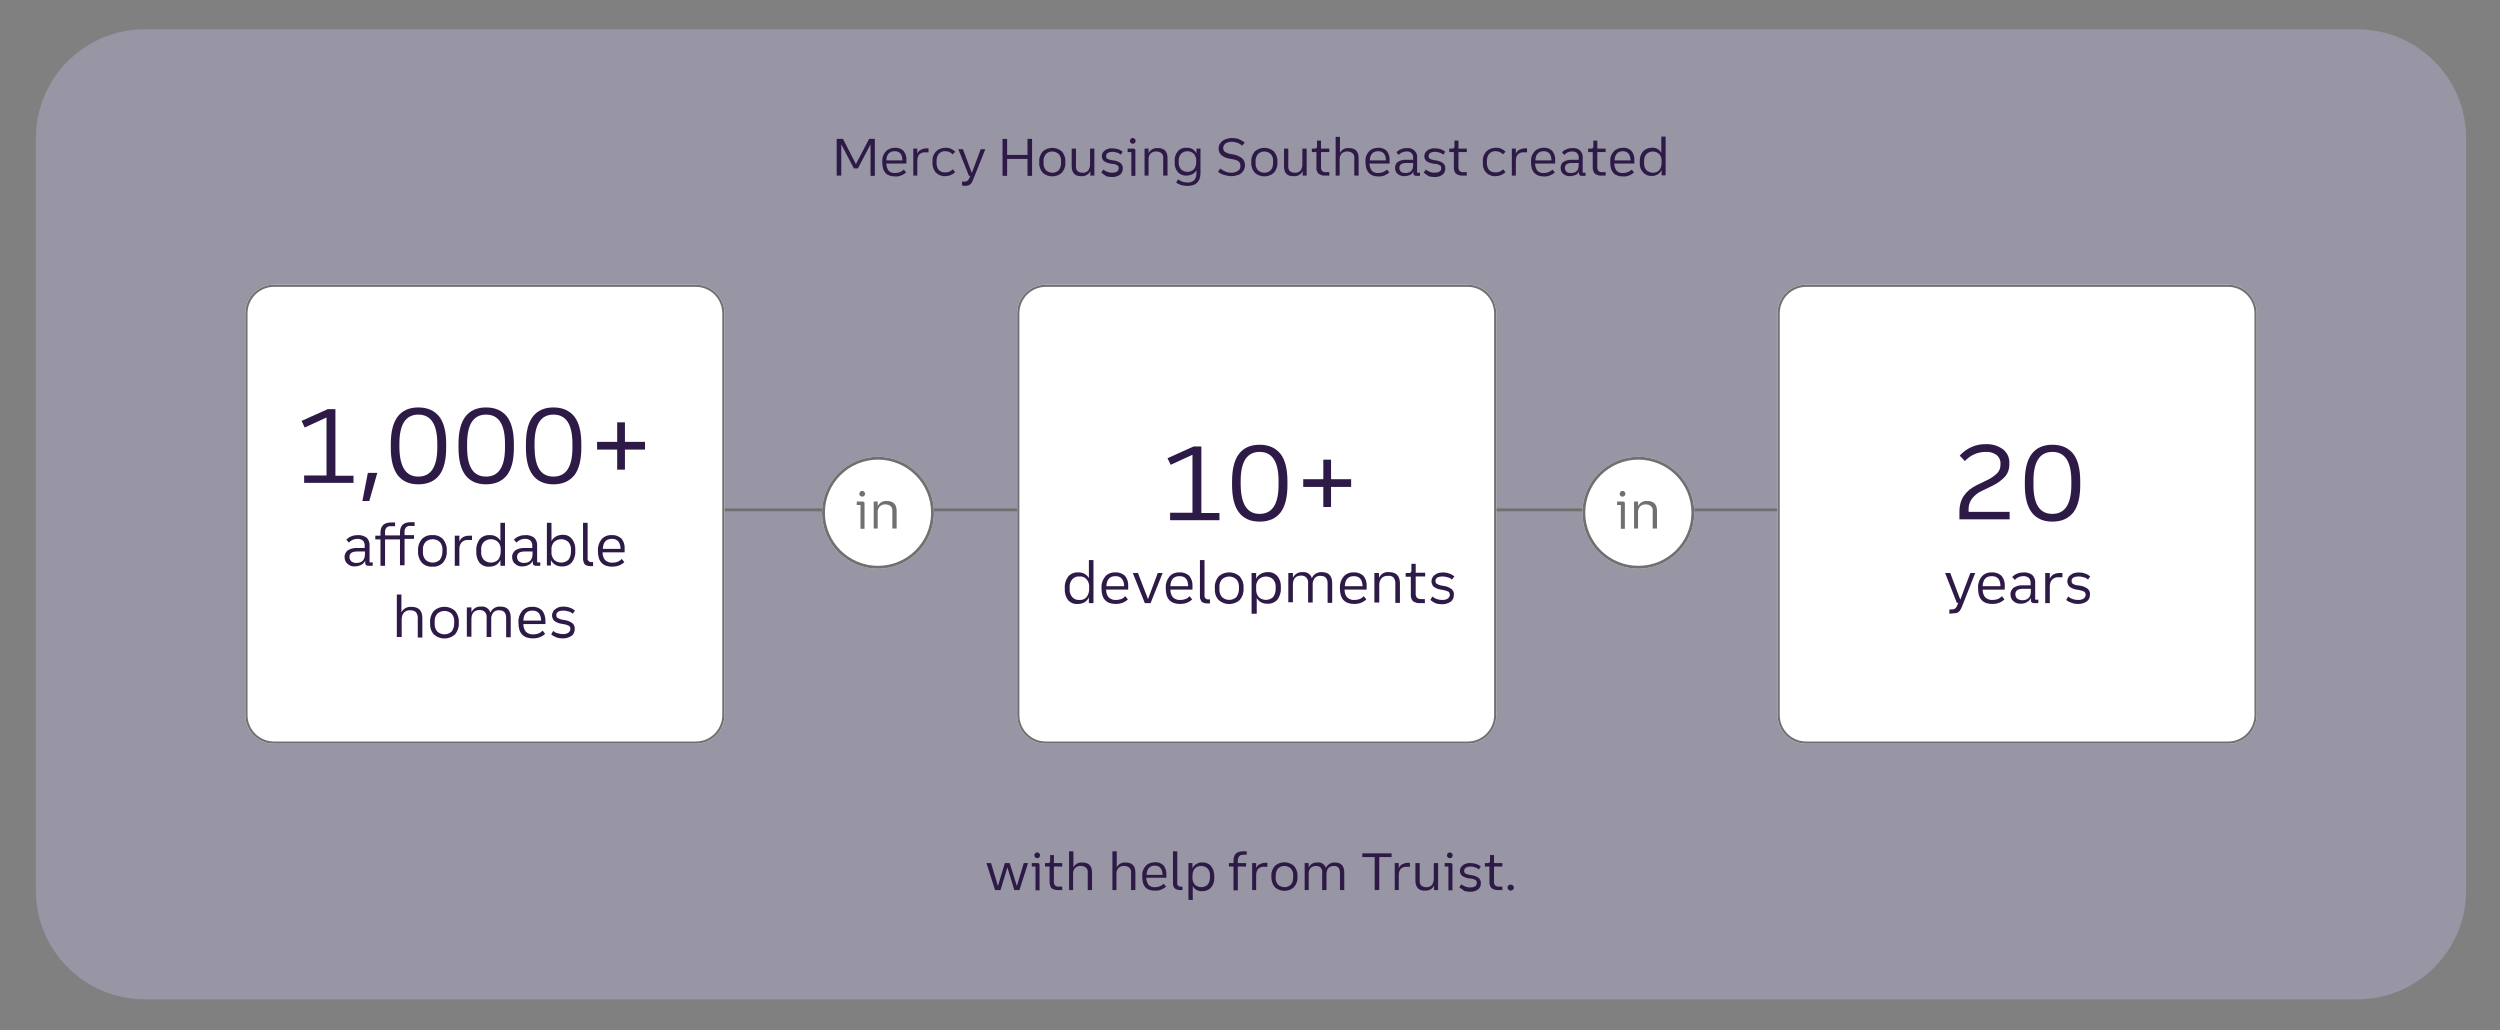 <?xml version="1.0" encoding="utf-8"?>
<!-- Generator: Adobe Illustrator 27.2.0, SVG Export Plug-In . SVG Version: 6.00 Build 0)  -->
<svg version="1.1" id="Layer_1" xmlns="http://www.w3.org/2000/svg" xmlns:xlink="http://www.w3.org/1999/xlink" x="0px" y="0px"
	 viewBox="0 0 871.3 359" style="enable-background:new 0 0 871.3 359;" xml:space="preserve">
<rect x="0" y="0" width="871.3" height="359" fill="#808080" stroke="none"/>
<style type="text/css">
	.st0{opacity:0.5;fill:#B0ACC9;enable-background:new    ;}
	.st1{fill:#2E1A47;}
	.st2{fill:none;stroke:#707070;}
	.st3{fill:#FFFFFF;}
	.st4{fill:#707070;}
	.st5{fill:none;stroke:#707070;stroke-width:0.75;}
</style>
<path id="Rectangle_62" class="st0" d="M50.5,10.2h771c21,0,38,17,38,38v262.1c0,21-17,38-38,38h-771c-21,0-38-17-38-38V48.2
	C12.5,27.2,29.5,10.2,50.5,10.2z"/>
<path id="Path_231" class="st1" d="M291.6,61.2V48.4h2.2l4.5,8.8l4.6-8.8h2v12.9h-1.5V50.3l-4.4,8.4h-1.4l-4.4-8.4v10.9H291.6z
	 M307.5,56.7v-0.4c-0.1-1.3,0.3-2.5,1.2-3.5c0.8-0.9,2-1.3,3.2-1.3c1.1-0.1,2.2,0.3,3,1.1c0.7,0.9,1.1,2,1,3.2V57h-7
	c0,0.9,0.3,1.8,0.8,2.5c0.6,0.6,1.5,0.9,2.3,0.8c0.5,0,1.1-0.1,1.6-0.3c0.5-0.2,1-0.5,1.4-0.9l0.8,1c-1,0.9-2.4,1.5-3.8,1.4
	C309,61.5,307.5,59.9,307.5,56.7z M311.8,52.7c-1.8,0-2.8,1.1-2.9,3.2h5.6C314.5,53.8,313.6,52.7,311.8,52.7z M318.3,61.2v-9.4h1.4
	v1.8c0.2-0.6,0.6-1.1,1.2-1.4c0.6-0.3,1.3-0.5,1.9-0.5h0.8v1.4h-1.1c-0.8-0.1-1.5,0.2-2.1,0.7c-0.5,0.6-0.7,1.4-0.7,2.2v5.2H318.3z
	 M325,56.7v-0.4c-0.1-1.3,0.3-2.5,1.2-3.5c0.9-0.9,2.1-1.3,3.3-1.3c1.3-0.1,2.6,0.5,3.4,1.4l-0.9,0.9c-0.6-0.7-1.5-1.1-2.5-1.1
	c-0.9-0.1-1.7,0.3-2.3,0.9c-0.6,0.7-0.8,1.7-0.8,2.6v0.4c0,2.3,1,3.5,3.1,3.5c1,0,1.9-0.4,2.6-1.1l0.8,1c-0.9,0.9-2.2,1.4-3.5,1.4
	c-1.2,0.1-2.4-0.4-3.3-1.3C325.4,59.2,324.9,58,325,56.7z M335.3,64.6v-1.3h0.6c0.3,0,0.6,0,0.9-0.1c0.2-0.1,0.4-0.2,0.6-0.4
	c0.2-0.3,0.4-0.6,0.5-0.9l0.3-0.6h-0.5l-3.7-9.3h1.6l3.1,8.3l3.1-8.3h1.6l-4.2,10.5c-0.2,0.5-0.4,1-0.7,1.4
	c-0.2,0.3-0.6,0.5-0.9,0.7c-0.5,0.1-1,0.2-1.5,0.2L335.3,64.6z M349.4,61.2V48.4h1.6V54h7.1v-5.6h1.6v12.9h-1.6v-5.9h-7.1v5.9H349.4
	z M362.2,56.7v-0.4c-0.1-1.3,0.4-2.5,1.2-3.5c1.9-1.7,4.8-1.7,6.7,0c0.8,1,1.3,2.2,1.2,3.5v0.4c0.1,1.3-0.4,2.5-1.2,3.5
	c-1.9,1.7-4.8,1.7-6.7,0C362.6,59.2,362.1,58,362.2,56.7z M363.7,56.3v0.4c-0.1,0.9,0.2,1.9,0.8,2.6c1.3,1.2,3.3,1.2,4.5,0
	c0.6-0.7,0.8-1.7,0.8-2.6v-0.4c0.1-0.9-0.2-1.9-0.8-2.6c-1.3-1.2-3.3-1.2-4.5,0C363.9,54.5,363.6,55.4,363.7,56.3L363.7,56.3z
	 M373.5,57.9v-6.1h1.5v6c-0.1,0.7,0.1,1.3,0.5,1.8c0.5,0.4,1.1,0.6,1.7,0.6c0.7,0.1,1.5-0.2,2-0.7c0.5-0.6,0.7-1.4,0.7-2.2v-5.5h1.5
	v9.4H380v-1.6c-0.5,1.2-1.8,1.9-3.1,1.8C374.7,61.5,373.5,60.3,373.5,57.9L373.5,57.9z M383.8,60.2l0.7-1.1c0.4,0.3,0.9,0.6,1.4,0.8
	c0.5,0.2,1.1,0.3,1.7,0.3c0.6,0,1.2-0.1,1.7-0.4c0.4-0.3,0.6-0.7,0.6-1.2c0-0.4-0.1-0.8-0.5-1c-0.5-0.3-1.1-0.5-1.8-0.5l-0.6-0.1
	c-0.8-0.1-1.6-0.4-2.3-0.9c-0.5-0.5-0.7-1.1-0.7-1.7c0-0.5,0.2-1,0.5-1.4c0.3-0.4,0.8-0.8,1.3-1c0.6-0.2,1.2-0.4,1.9-0.3
	c0.7,0,1.3,0.1,2,0.3c0.6,0.2,1.1,0.5,1.6,0.9l-0.7,1c-0.4-0.3-0.8-0.6-1.3-0.7c-0.5-0.2-1-0.3-1.6-0.3c-0.6,0-1.1,0.1-1.6,0.4
	c-0.4,0.2-0.6,0.6-0.6,1.1c0,0.4,0.1,0.7,0.4,0.9c0.5,0.3,1,0.4,1.5,0.5l0.6,0.1c0.9,0.1,1.8,0.4,2.6,1c0.5,0.5,0.8,1.2,0.7,1.9
	c0,0.8-0.3,1.6-1,2.1c-0.8,0.6-1.7,0.8-2.7,0.8c-0.7,0-1.4-0.1-2.1-0.3C384.9,60.9,384.4,60.6,383.8,60.2L383.8,60.2z M394.8,50.1
	c-0.5,0-1-0.4-1-0.9c0,0,0-0.1,0-0.1c0-0.5,0.4-1,0.9-1c0,0,0.1,0,0.1,0c0.3,0,0.5,0.1,0.7,0.3c0.2,0.2,0.3,0.5,0.3,0.7
	c0,0.3-0.1,0.5-0.3,0.7C395.4,50,395.1,50.1,394.8,50.1L394.8,50.1z M394.3,61.2V53H393v-1.2h2.1c0.3,0,0.6,0.2,0.6,0.5
	c0,0.1,0,0.1,0,0.2v8.8H394.3z M398.9,61.2v-9.4h1.4v1.6c0.6-1.2,1.8-1.9,3.2-1.8c2.3,0,3.4,1.2,3.4,3.5v6.1h-1.5v-6
	c0.1-0.7-0.1-1.3-0.6-1.8c-0.5-0.4-1.1-0.6-1.7-0.6c-0.8-0.1-1.5,0.2-2.1,0.7c-0.5,0.6-0.8,1.4-0.7,2.2v5.5H398.9z M409.9,63.6
	l0.7-1.1c0.9,0.7,2,1.1,3.2,1.1c0.9,0.1,1.7-0.2,2.4-0.8c0.6-0.7,0.8-1.6,0.8-2.5v-1c-0.3,0.6-0.8,1.1-1.4,1.4
	c-0.6,0.3-1.4,0.5-2.1,0.5c-1.1,0.1-2.2-0.4-3-1.2c-0.8-1-1.2-2.2-1.1-3.5v-0.3c-0.1-1.3,0.3-2.5,1.1-3.5c0.8-0.9,1.9-1.3,3.1-1.2
	c1.4-0.1,2.8,0.7,3.4,2v-1.7h1.4v8.4c0,3.1-1.5,4.6-4.6,4.6c-0.7,0-1.4-0.1-2.1-0.3C411,64.3,410.4,64,409.9,63.6z M410.8,56.3v0.2
	c-0.1,0.9,0.2,1.8,0.8,2.5c1.3,1.2,3.2,1.2,4.5,0c0.6-0.7,0.8-1.6,0.8-2.5v-0.3c0.1-0.9-0.2-1.8-0.8-2.6c-1.3-1.2-3.2-1.2-4.5,0
	C411,54.4,410.7,55.4,410.8,56.3z M424.5,59.9l0.8-1.2c0.5,0.5,1.1,0.8,1.8,1.1c0.7,0.3,1.4,0.4,2.1,0.4c0.8,0,1.6-0.2,2.3-0.7
	c0.6-0.4,0.9-1.1,0.8-1.8c0-0.4-0.1-0.8-0.3-1.1c-0.2-0.3-0.6-0.6-0.9-0.7c-0.6-0.2-1.2-0.4-1.9-0.5l-0.7-0.1
	c-1.1-0.2-2.1-0.6-2.9-1.3c-0.6-0.6-0.9-1.4-0.9-2.2c0-0.7,0.2-1.3,0.6-1.9c0.4-0.6,1-1,1.6-1.3c0.8-0.3,1.6-0.5,2.4-0.5
	c0.8,0,1.7,0.1,2.5,0.4c0.7,0.3,1.4,0.7,2,1.2l-0.9,1.1c-0.5-0.5-1-0.8-1.6-1c-0.6-0.2-1.3-0.4-2-0.4c-0.8,0-1.5,0.2-2.2,0.6
	c-0.5,0.4-0.8,1-0.8,1.6c0,0.5,0.2,1,0.6,1.3c0.6,0.4,1.4,0.7,2.1,0.8l0.7,0.1c1.2,0.2,2.3,0.6,3.2,1.4c0.7,0.6,1,1.5,1,2.4
	c0,0.7-0.2,1.4-0.6,2c-0.4,0.6-1,1.1-1.6,1.3c-0.8,0.3-1.7,0.5-2.5,0.5c-0.9,0-1.7-0.2-2.5-0.4C425.9,60.8,425.2,60.4,424.5,59.9z
	 M436.1,56.7v-0.4c-0.1-1.3,0.4-2.5,1.2-3.5c1.9-1.7,4.8-1.7,6.7,0c0.8,1,1.3,2.2,1.2,3.5v0.4c0.1,1.3-0.4,2.5-1.2,3.5
	c-1.9,1.7-4.8,1.7-6.7,0C436.5,59.2,436,58,436.1,56.7L436.1,56.7z M437.6,56.3v0.4c-0.1,0.9,0.2,1.9,0.8,2.6c1.3,1.2,3.3,1.2,4.5,0
	c0.6-0.7,0.8-1.7,0.8-2.6v-0.4c0.1-0.9-0.2-1.9-0.8-2.6c-1.3-1.2-3.3-1.2-4.5,0C437.8,54.5,437.5,55.4,437.6,56.3L437.6,56.3z
	 M447.5,57.9v-6.1h1.5v6c-0.1,0.7,0.1,1.3,0.5,1.8c0.5,0.4,1.1,0.6,1.7,0.6c0.7,0.1,1.5-0.2,2-0.7c0.5-0.6,0.7-1.4,0.7-2.2v-5.5h1.5
	v9.4H454v-1.6c-0.5,1.2-1.8,1.9-3.1,1.8C448.6,61.5,447.5,60.3,447.5,57.9L447.5,57.9z M458.8,58.2V53h-1.6v-1.2h1.1
	c0.3,0,0.6-0.2,0.7-0.5c0-0.1,0-0.1,0-0.2V49h1.4v2.8h2.9V53h-2.9v5.1c-0.1,0.5,0.1,1.1,0.4,1.5c0.4,0.3,0.9,0.5,1.4,0.4h1.1v1.2
	h-1.4c-0.8,0.1-1.7-0.2-2.4-0.7C459,59.9,458.7,59.1,458.8,58.2L458.8,58.2z M465.5,61.2V47.7h1.5v5.6c0.6-1.2,1.8-1.8,3.1-1.7
	c2.3,0,3.4,1.2,3.4,3.5v6.1h-1.5v-6c0.1-0.7-0.1-1.3-0.6-1.8c-0.5-0.4-1.1-0.6-1.7-0.6c-0.8-0.1-1.5,0.2-2.1,0.7
	c-0.5,0.6-0.8,1.4-0.7,2.2v5.5L465.5,61.2z M475.9,56.7v-0.4c-0.1-1.3,0.3-2.5,1.2-3.5c0.8-0.9,2-1.3,3.2-1.3c1.1-0.1,2.2,0.3,3,1.1
	c0.7,0.9,1.1,2,1,3.2V57h-7c0,0.9,0.3,1.8,0.8,2.5c0.6,0.6,1.5,0.9,2.3,0.8c0.5,0,1.1-0.1,1.6-0.3c0.5-0.2,1-0.5,1.4-0.9l0.8,1
	c-1,0.9-2.4,1.5-3.8,1.4C477.5,61.5,476,59.9,475.9,56.7L475.9,56.7z M480.3,52.7c-1.8,0-2.8,1.1-2.9,3.2h5.6
	C483,53.8,482.1,52.7,480.3,52.7z M489.5,61.4c-0.9,0-1.7-0.2-2.4-0.8c-0.6-0.5-0.9-1.3-0.9-2.1c0-0.8,0.3-1.6,1-2.1
	c0.9-0.5,1.9-0.8,2.9-0.7h2.4V55c0.1-0.6-0.2-1.2-0.6-1.7c-0.5-0.4-1.2-0.6-1.8-0.5c-1,0-2,0.4-2.6,1.2l-0.8-0.9
	c0.4-0.5,1-0.9,1.6-1.1c0.6-0.3,1.3-0.4,2-0.4c1-0.1,2,0.2,2.7,0.9c0.7,0.7,1,1.6,0.9,2.5v5.2h1v1.1h-1.2c-0.7,0-1.1-0.3-1.1-0.9
	v-0.7c-0.2,0.6-0.6,1-1.2,1.3C490.8,61.2,490.2,61.4,489.5,61.4L489.5,61.4z M489.8,60.3c1.8,0,2.7-0.9,2.7-2.8v-0.7h-2.3
	c-1.7,0-2.5,0.6-2.5,1.7c0,0.5,0.2,1,0.6,1.4C488.7,60.2,489.3,60.3,489.8,60.3L489.8,60.3z M496.2,60.2l0.7-1.1
	c0.4,0.3,0.9,0.6,1.4,0.8c0.5,0.2,1.1,0.3,1.7,0.3c0.6,0,1.2-0.1,1.7-0.4c0.4-0.3,0.6-0.7,0.6-1.2c0-0.4-0.1-0.8-0.5-1
	c-0.5-0.3-1.1-0.5-1.8-0.5l-0.6-0.1c-0.8-0.1-1.6-0.4-2.3-0.9c-0.5-0.5-0.7-1.1-0.7-1.7c0-0.5,0.2-1,0.5-1.4c0.3-0.4,0.8-0.8,1.3-1
	c0.6-0.2,1.2-0.4,1.9-0.3c0.7,0,1.3,0.1,2,0.3c0.6,0.2,1.1,0.5,1.6,0.9l-0.7,1c-0.4-0.3-0.8-0.6-1.3-0.7c-0.5-0.2-1-0.3-1.6-0.3
	c-0.6,0-1.1,0.1-1.6,0.4c-0.4,0.2-0.6,0.6-0.6,1.1c0,0.4,0.1,0.7,0.4,0.9c0.5,0.3,1,0.4,1.5,0.5l0.6,0.1c0.9,0.1,1.8,0.4,2.6,1
	c0.5,0.5,0.8,1.2,0.7,1.9c0,0.8-0.3,1.6-1,2.1c-0.8,0.6-1.7,0.8-2.7,0.8c-0.7,0-1.4-0.1-2.1-0.3C497.3,60.9,496.7,60.6,496.2,60.2
	L496.2,60.2z M506.7,58.2V53h-1.6v-1.2h1.1c0.3,0,0.6-0.2,0.7-0.5c0-0.1,0-0.1,0-0.2V49h1.4v2.8h2.9V53h-2.9v5.1
	c-0.1,0.5,0.1,1.1,0.4,1.5c0.4,0.3,0.9,0.5,1.4,0.4h1.1v1.2h-1.4c-0.8,0.1-1.7-0.2-2.4-0.7C506.9,59.9,506.6,59.1,506.7,58.2
	L506.7,58.2z M516.8,56.7v-0.4c-0.1-1.3,0.3-2.5,1.2-3.5c0.9-0.9,2.1-1.3,3.3-1.3c1.3-0.1,2.6,0.5,3.4,1.4l-0.9,0.9
	c-0.6-0.7-1.5-1.1-2.5-1.1c-0.9-0.1-1.7,0.3-2.3,0.9c-0.6,0.7-0.8,1.7-0.8,2.6v0.4c0,2.3,1,3.5,3.1,3.5c1,0,1.9-0.4,2.6-1.1l0.8,1
	c-0.9,0.9-2.2,1.4-3.5,1.4c-1.2,0.1-2.4-0.4-3.3-1.3C517.1,59.2,516.7,58,516.8,56.7L516.8,56.7z M526.9,61.2v-9.4h1.4v1.8
	c0.2-0.6,0.7-1.1,1.2-1.4c0.6-0.3,1.3-0.5,1.9-0.5h0.8v1.4h-1.1c-0.8-0.1-1.5,0.2-2.1,0.7c-0.5,0.6-0.7,1.4-0.7,2.2v5.2H526.9z
	 M533.6,56.7v-0.4c-0.1-1.3,0.3-2.5,1.2-3.5c0.8-0.9,2-1.3,3.2-1.3c1.1-0.1,2.2,0.3,3,1.1c0.7,0.9,1.1,2,1,3.2V57h-7
	c0,0.9,0.3,1.8,0.8,2.5c0.6,0.6,1.5,0.9,2.3,0.8c0.5,0,1.1-0.1,1.6-0.3c0.5-0.2,1-0.5,1.4-0.9l0.8,1c-1,0.9-2.4,1.5-3.8,1.4
	C535.2,61.5,533.6,59.9,533.6,56.7z M538,52.7c-1.8,0-2.8,1.1-2.9,3.2h5.6C540.7,53.8,539.8,52.7,538,52.7z M547.2,61.4
	c-0.9,0-1.7-0.2-2.4-0.8c-0.6-0.5-0.9-1.3-0.9-2.1c0-0.8,0.3-1.6,1-2.1c0.9-0.5,1.9-0.8,2.9-0.7h2.4V55c0.1-0.6-0.2-1.2-0.6-1.7
	c-0.5-0.4-1.2-0.6-1.8-0.5c-1,0-2,0.4-2.6,1.2l-0.8-0.9c0.4-0.5,1-0.9,1.6-1.1c0.6-0.3,1.3-0.4,2-0.4c1-0.1,2,0.2,2.7,0.9
	c0.7,0.7,1,1.6,0.9,2.5v5.2h1v1.1h-1.2c-0.7,0-1.1-0.3-1.1-0.9v-0.7c-0.2,0.6-0.6,1-1.2,1.3C548.5,61.2,547.8,61.4,547.2,61.4
	L547.2,61.4z M547.5,60.3c1.8,0,2.7-0.9,2.7-2.8v-0.7h-2.3c-1.7,0-2.5,0.6-2.5,1.7c0,0.5,0.2,1,0.6,1.4
	C546.4,60.2,546.9,60.3,547.5,60.3L547.5,60.3z M555.1,58.3V53h-1.6v-1.2h1.1c0.3,0,0.6-0.2,0.7-0.5c0-0.1,0-0.1,0-0.2V49h1.4v2.8
	h2.9V53h-2.9v5.1c-0.1,0.5,0.1,1.1,0.4,1.5c0.4,0.3,0.9,0.5,1.4,0.4h1.1v1.2h-1.4c-0.8,0.1-1.7-0.2-2.4-0.7
	C555.3,59.9,555.1,59.1,555.1,58.3L555.1,58.3z M561.2,56.7v-0.4c-0.1-1.3,0.3-2.5,1.2-3.5c0.8-0.9,2-1.3,3.2-1.3
	c1.1-0.1,2.2,0.3,3,1.1c0.7,0.9,1.1,2,1,3.2V57h-7c0,0.9,0.3,1.8,0.8,2.5c0.6,0.6,1.5,0.9,2.3,0.8c0.5,0,1.1-0.1,1.6-0.3
	c0.5-0.2,1-0.5,1.4-0.9l0.8,1c-1,0.9-2.4,1.5-3.8,1.4C562.7,61.5,561.2,59.9,561.2,56.7L561.2,56.7z M565.6,52.7
	c-1.8,0-2.8,1.1-2.9,3.2h5.6C568.2,53.8,567.3,52.7,565.6,52.7z M571.5,56.7v-0.4c-0.1-1.3,0.3-2.5,1.1-3.5c0.8-0.9,1.9-1.3,3.1-1.3
	c1.4-0.1,2.7,0.6,3.3,1.8v-5.7h1.5v13.5h-1.4v-1.8c-0.3,0.6-0.8,1.2-1.4,1.5c-0.7,0.4-1.4,0.6-2.1,0.5c-1.1,0.1-2.3-0.4-3-1.3
	C571.8,59.2,571.4,58,571.5,56.7L571.5,56.7z M573,56.3v0.4c-0.1,0.9,0.2,1.9,0.8,2.6c1.3,1.2,3.3,1.2,4.5,0
	c0.6-0.7,0.8-1.7,0.8-2.6v-0.4c0.1-0.9-0.2-1.9-0.8-2.6c-1.3-1.2-3.2-1.2-4.5,0C573.2,54.4,572.9,55.4,573,56.3L573,56.3z"/>
<path id="Path_230" class="st1" d="M346.8,310.2l-3-9.4h1.6l2.4,8l2.4-8h1.7l2.5,8l2.4-8h1.5l-3,9.4h-1.8l-2.4-7.9l-2.4,7.9H346.8z
	 M361.5,299.1c-0.5,0-1-0.4-1-0.9c0,0,0-0.1,0-0.1c0-0.5,0.4-1,0.9-1c0,0,0.1,0,0.1,0c0.3,0,0.5,0.1,0.7,0.3
	c0.2,0.2,0.3,0.5,0.3,0.7c0,0.3-0.1,0.5-0.3,0.7C362,299,361.8,299.1,361.5,299.1z M360.9,310.2V302h-1.3v-1.2h2.1
	c0.3,0,0.6,0.2,0.6,0.5c0,0.1,0,0.1,0,0.2v8.8H360.9z M365.8,307.3V302h-1.6v-1.2h1.1c0.3,0,0.6-0.2,0.7-0.5c0-0.1,0-0.1,0-0.2V298
	h1.3v2.8h2.9v1.2h-2.9v5.1c-0.1,0.5,0.1,1.1,0.4,1.5c0.4,0.3,0.9,0.5,1.4,0.4h1.1v1.2h-1.4c-0.8,0.1-1.7-0.2-2.4-0.7
	C366,308.9,365.8,308.1,365.8,307.3L365.8,307.3z M372.6,310.2v-13.5h1.5v5.6c0.6-1.2,1.8-1.8,3.1-1.7c2.3,0,3.4,1.2,3.4,3.5v6.1
	h-1.5v-6c0.1-0.7-0.1-1.3-0.6-1.8c-0.5-0.4-1.1-0.6-1.7-0.6c-0.8-0.1-1.5,0.2-2.1,0.7c-0.5,0.6-0.8,1.4-0.7,2.2v5.5H372.6z
	 M387.7,310.2v-13.5h1.5v5.6c0.6-1.2,1.8-1.8,3.1-1.7c2.3,0,3.4,1.2,3.4,3.5v6.1h-1.5v-6c0.1-0.7-0.1-1.3-0.6-1.8
	c-0.5-0.4-1.1-0.6-1.7-0.6c-0.8-0.1-1.5,0.2-2.1,0.7c-0.5,0.6-0.8,1.4-0.7,2.2v5.5H387.7z M398.1,305.7v-0.4
	c-0.1-1.3,0.3-2.5,1.2-3.5c0.8-0.9,2-1.3,3.2-1.3c1.1-0.1,2.2,0.3,3,1.1c0.7,0.9,1.1,2.1,1,3.2v1.1h-7c0,0.9,0.3,1.8,0.8,2.5
	c0.6,0.6,1.5,0.9,2.3,0.8c0.5,0,1.1-0.1,1.6-0.3c0.5-0.2,1-0.5,1.4-0.9l0.8,1c-1,0.9-2.4,1.5-3.8,1.4
	C399.6,310.5,398.1,308.9,398.1,305.7L398.1,305.7z M402.5,301.7c-1.8,0-2.8,1.1-2.9,3.2h5.6C405.1,302.8,404.2,301.7,402.5,301.7z
	 M408.8,307.9v-11.2h1.5v11.1c-0.1,0.6,0.3,1.1,0.9,1.2c0.1,0,0.2,0,0.3,0h0.6v1.2h-0.9c-0.6,0-1.3-0.2-1.8-0.6
	C409,309.2,408.8,308.6,408.8,307.9L408.8,307.9z M414.2,313.6v-12.8h1.4v1.8c0.3-0.6,0.8-1.2,1.4-1.5c0.7-0.4,1.4-0.6,2.1-0.5
	c1.1-0.1,2.3,0.4,3,1.3c0.8,1,1.1,2.2,1.1,3.5v0.4c0.1,1.3-0.3,2.5-1.1,3.5c-0.8,0.9-1.9,1.3-3.1,1.3c-1.4,0.1-2.7-0.6-3.3-1.8v4.9
	L414.2,313.6z M415.6,305.3v0.4c-0.1,0.9,0.2,1.9,0.8,2.6c1.3,1.2,3.3,1.2,4.5,0c0.6-0.7,0.8-1.7,0.8-2.6v-0.4
	c0.1-0.9-0.2-1.9-0.8-2.6c-1.3-1.2-3.3-1.2-4.5,0C415.8,303.5,415.6,304.4,415.6,305.3L415.6,305.3z M429.9,310.2V302h-1.6v-1.2h1.6
	v-0.9c0-2.1,1.1-3.2,3.3-3.2h1.3v1.2h-1.2c-0.5,0-1,0.1-1.4,0.5c-0.3,0.4-0.5,1-0.5,1.5v0.9h2.9v1.2h-2.9v8.3H429.9z M436.4,310.2
	v-9.4h1.4v1.8c0.2-0.6,0.6-1.1,1.2-1.4c0.6-0.3,1.3-0.5,1.9-0.5h0.8v1.4h-1.1c-0.8-0.1-1.5,0.2-2.1,0.7c-0.5,0.6-0.7,1.4-0.7,2.2
	v5.2H436.4z M443.1,305.7v-0.4c-0.1-1.3,0.4-2.5,1.2-3.5c1.9-1.7,4.8-1.7,6.7,0c0.8,1,1.3,2.2,1.2,3.5v0.4c0.1,1.3-0.4,2.5-1.2,3.5
	c-1.9,1.7-4.8,1.7-6.7,0C443.5,308.2,443.1,307,443.1,305.7L443.1,305.7z M444.6,305.3v0.4c-0.1,0.9,0.2,1.9,0.8,2.6
	c1.3,1.2,3.3,1.2,4.5,0c0.6-0.7,0.8-1.7,0.8-2.6v-0.4c0.1-0.9-0.2-1.9-0.8-2.6c-1.3-1.2-3.3-1.2-4.5,0
	C444.8,303.5,444.6,304.4,444.6,305.3L444.6,305.3z M454.7,310.2v-9.4h1.4v1.6c0.5-1.2,1.7-1.9,3-1.8c1.3-0.2,2.6,0.6,3,1.9
	c0.5-1.2,1.8-2,3.2-1.9c2.1,0,3.2,1.2,3.2,3.5v6.1h-1.5v-6c0-1.6-0.7-2.4-2.1-2.4c-0.7,0-1.4,0.2-1.9,0.7c-0.5,0.6-0.7,1.4-0.7,2.2
	v5.5h-1.5v-6c0.1-0.7-0.1-1.3-0.5-1.8c-0.4-0.4-1-0.6-1.6-0.6c-1.7,0-2.6,1-2.6,2.9v5.5H454.7z M479.1,310.2v-11.5h-4.3v-1.3H485
	v1.3h-4.3v11.5H479.1z M486.1,310.2v-9.4h1.4v1.8c0.2-0.6,0.7-1.1,1.2-1.4c0.6-0.3,1.3-0.5,1.9-0.5h0.8v1.4h-1.1
	c-0.8-0.1-1.5,0.2-2.1,0.7c-0.5,0.6-0.7,1.4-0.7,2.2v5.2H486.1z M493.3,306.9v-6.1h1.5v6c-0.1,0.7,0.1,1.3,0.5,1.8
	c0.5,0.4,1.1,0.6,1.7,0.6c0.7,0.1,1.5-0.2,2-0.7c0.5-0.6,0.7-1.4,0.7-2.2v-5.5h1.5v9.4h-1.4v-1.6c-0.5,1.2-1.8,1.9-3.1,1.8
	C494.5,310.5,493.3,309.3,493.3,306.9z M505.3,299.1c-0.5,0-1-0.4-1-0.9c0,0,0-0.1,0-0.1c0-0.5,0.4-1,0.9-1c0,0,0.1,0,0.1,0
	c0.3,0,0.5,0.1,0.7,0.3c0.2,0.2,0.3,0.5,0.3,0.7c0,0.3-0.1,0.5-0.3,0.7C505.9,299,505.6,299.1,505.3,299.1z M504.8,310.2V302h-1.3
	v-1.2h2.1c0.3,0,0.6,0.2,0.6,0.5c0,0.1,0,0.1,0,0.2v8.8H504.8z M508.6,309.3l0.7-1.1c0.4,0.3,0.9,0.6,1.4,0.8
	c0.5,0.2,1.1,0.3,1.7,0.3c0.6,0,1.2-0.1,1.7-0.4c0.4-0.3,0.6-0.7,0.6-1.2c0-0.4-0.1-0.8-0.5-1c-0.5-0.3-1.1-0.5-1.8-0.5l-0.6-0.1
	c-0.8-0.1-1.6-0.4-2.3-0.9c-0.5-0.5-0.7-1.1-0.7-1.7c0-0.5,0.2-1,0.5-1.4c0.3-0.4,0.8-0.8,1.3-1c0.6-0.2,1.2-0.4,1.9-0.3
	c0.7,0,1.3,0.1,2,0.3c0.6,0.2,1.1,0.5,1.6,0.9l-0.7,1c-0.4-0.3-0.8-0.6-1.3-0.7c-0.5-0.2-1-0.3-1.6-0.3c-0.6,0-1.1,0.1-1.6,0.4
	c-0.4,0.2-0.6,0.6-0.6,1.1c0,0.4,0.1,0.7,0.4,0.9c0.5,0.3,1,0.4,1.5,0.5l0.6,0.1c0.9,0.1,1.8,0.4,2.6,1c0.5,0.5,0.8,1.2,0.7,1.9
	c0,0.8-0.3,1.6-1,2.1c-0.8,0.6-1.7,0.8-2.7,0.8c-0.7,0-1.4-0.1-2.1-0.3C509.7,309.9,509.1,309.6,508.6,309.3L508.6,309.3z
	 M519.1,307.3V302h-1.6v-1.2h1.1c0.3,0,0.6-0.2,0.7-0.5c0-0.1,0-0.1,0-0.2V298h1.4v2.8h2.9v1.2h-2.9v5.1c-0.1,0.5,0.1,1.1,0.4,1.5
	c0.4,0.3,0.9,0.5,1.4,0.4h1.1v1.2h-1.4c-0.8,0.1-1.7-0.2-2.4-0.7C519.3,308.9,519,308.1,519.1,307.3L519.1,307.3z M526.5,310.4
	c-0.6,0-1.1-0.5-1.1-1.1c0-0.3,0.1-0.5,0.3-0.7c0.2-0.2,0.5-0.3,0.8-0.3c0.3,0,0.6,0.1,0.8,0.3c0.4,0.4,0.4,1.1,0,1.5
	C527,310.3,526.7,310.4,526.5,310.4L526.5,310.4z"/>
<line id="Line_41" class="st2" x1="86" y1="177.7" x2="709" y2="177.7"/>
<g id="Ellipse_1" transform="translate(274 149)">
	<circle class="st3" cx="32" cy="29.7" r="19.5"/>
	<circle class="st2" cx="32" cy="29.7" r="19"/>
</g>
<path id="Path_232" class="st4" d="M300.5,173.1c-0.5,0-1-0.4-1-0.9c0,0,0-0.1,0-0.1c0-0.5,0.4-1,0.9-1c0,0,0.1,0,0.1,0
	c0.3,0,0.5,0.1,0.7,0.3c0.2,0.2,0.3,0.5,0.3,0.7c0,0.3-0.1,0.5-0.3,0.7C301,173,300.7,173.1,300.5,173.1z M299.9,184.2V176h-1.3
	v-1.2h2.1c0.3,0,0.6,0.2,0.6,0.5c0,0.1,0,0.1,0,0.2v8.8H299.9z M304.5,184.2v-9.4h1.4v1.6c0.6-1.2,1.8-1.9,3.2-1.8
	c2.3,0,3.4,1.2,3.4,3.5v6.1h-1.5v-6c0.1-0.7-0.1-1.3-0.6-1.8c-0.5-0.4-1.1-0.6-1.7-0.6c-0.8-0.1-1.5,0.2-2.1,0.7
	c-0.5,0.6-0.8,1.4-0.7,2.2v5.5H304.5z"/>
<g id="Ellipse_1-2" transform="translate(539 149)">
	<circle class="st3" cx="32" cy="29.7" r="19.5"/>
	<circle class="st2" cx="32" cy="29.7" r="19"/>
</g>
<path id="Path_233" class="st4" d="M565.5,173.1c-0.5,0-1-0.4-1-0.9c0,0,0-0.1,0-0.1c0-0.5,0.4-1,0.9-1c0,0,0.1,0,0.1,0
	c0.3,0,0.5,0.1,0.7,0.3c0.2,0.2,0.3,0.5,0.3,0.7c0,0.3-0.1,0.5-0.3,0.7C566,173,565.7,173.1,565.5,173.1z M564.9,184.2V176h-1.3
	v-1.2h2.1c0.3,0,0.6,0.2,0.6,0.5c0,0.1,0,0.1,0,0.2v8.8H564.9z M569.5,184.2v-9.4h1.4v1.6c0.6-1.2,1.8-1.9,3.2-1.8
	c2.3,0,3.4,1.2,3.4,3.5v6.1h-1.5v-6c0.1-0.7-0.1-1.3-0.6-1.8c-0.5-0.4-1.1-0.6-1.7-0.6c-0.8-0.1-1.5,0.2-2.1,0.7
	c-0.5,0.6-0.8,1.4-0.7,2.2v5.5H569.5z"/>
<g id="Rectangle_67" transform="translate(73 89)">
	<path class="st3" d="M22.5,10.2h147c5.5,0,10,4.5,10,10v140c0,5.5-4.5,10-10,10h-147c-5.5,0-10-4.5-10-10v-140
		C12.5,14.7,17,10.2,22.5,10.2z"/>
	<path class="st5" d="M22.5,10.6h147c5.3,0,9.6,4.3,9.6,9.6v140c0,5.3-4.3,9.6-9.6,9.6h-147c-5.3,0-9.6-4.3-9.6-9.6v-140
		C12.9,14.9,17.2,10.6,22.5,10.6z"/>
</g>
<g id="Rectangle_68" transform="translate(342 89)">
	<path class="st3" d="M22.5,10.2h147c5.5,0,10,4.5,10,10v140c0,5.5-4.5,10-10,10h-147c-5.5,0-10-4.5-10-10v-140
		C12.5,14.7,17,10.2,22.5,10.2z"/>
	<path class="st5" d="M22.5,10.6h147c5.3,0,9.6,4.3,9.6,9.6v140c0,5.3-4.3,9.6-9.6,9.6h-147c-5.3,0-9.6-4.3-9.6-9.6v-140
		C12.9,14.9,17.2,10.6,22.5,10.6z"/>
</g>
<g id="Rectangle_69" transform="translate(607 89)">
	<path class="st3" d="M22.5,10.2h147c5.5,0,10,4.5,10,10v140c0,5.5-4.5,10-10,10h-147c-5.5,0-10-4.5-10-10v-140
		C12.5,14.7,17,10.2,22.5,10.2z"/>
	<path class="st5" d="M22.5,10.6h147c5.3,0,9.6,4.3,9.6,9.6v140c0,5.3-4.3,9.6-9.6,9.6h-147c-5.3,0-9.6-4.3-9.6-9.6v-140
		C12.9,14.9,17.2,10.6,22.5,10.6z"/>
</g>
<path id="Path_229" class="st1" d="M106,168.2v-2.5h7.8v-20.2l-7.6,3.5l-1.1-2.3l9.1-4.1h2.7v23.2h6.3v2.5H106z M126.3,174.6
	l1.9-9.8h3.3l-2.8,9.8H126.3z M145.8,168.8c-3.2,0-5.6-1.1-7.2-3.2c-1.6-2.1-2.4-5.3-2.4-9.5v-1.4c0-4.2,0.8-7.4,2.4-9.5
	c1.6-2.1,4-3.2,7.2-3.2c3.2,0,5.6,1.1,7.3,3.2c1.6,2.1,2.4,5.3,2.4,9.5v1.4c0,4.2-0.8,7.4-2.4,9.5
	C151.5,167.7,149,168.8,145.8,168.8L145.8,168.8z M145.8,166.1c4.4,0,6.6-3.4,6.6-10.1v-1.4c0-6.7-2.2-10.1-6.6-10.1
	c-4.4,0-6.6,3.4-6.6,10.1v1.4C139.3,162.8,141.5,166.1,145.8,166.1L145.8,166.1z M169.4,168.8c-3.2,0-5.6-1.1-7.2-3.2
	c-1.6-2.1-2.4-5.3-2.4-9.5v-1.4c0-4.2,0.8-7.4,2.4-9.5c1.6-2.1,4-3.2,7.2-3.2c3.2,0,5.6,1.1,7.3,3.2c1.6,2.1,2.4,5.3,2.4,9.5v1.4
	c0,4.2-0.8,7.4-2.4,9.5C175,167.7,172.6,168.8,169.4,168.8L169.4,168.8z M169.4,166.1c4.4,0,6.6-3.4,6.6-10.1v-1.4
	c0-6.7-2.2-10.1-6.6-10.1c-4.4,0-6.6,3.4-6.6,10.1v1.4C162.8,162.8,165,166.1,169.4,166.1L169.4,166.1z M192.9,168.8
	c-3.2,0-5.6-1.1-7.2-3.2c-1.6-2.1-2.4-5.3-2.4-9.5v-1.4c0-4.2,0.8-7.4,2.4-9.5c1.6-2.1,4-3.2,7.2-3.2c3.2,0,5.6,1.1,7.3,3.2
	c1.6,2.1,2.4,5.3,2.4,9.5v1.4c0,4.2-0.8,7.4-2.4,9.5C198.5,167.7,196.1,168.8,192.9,168.8L192.9,168.8z M192.9,166.1
	c4.4,0,6.6-3.4,6.6-10.1v-1.4c0-6.7-2.2-10.1-6.6-10.1s-6.6,3.4-6.6,10.1v1.4C186.4,162.8,188.5,166.1,192.9,166.1L192.9,166.1z
	 M215.1,163.7v-7h-7V154h7v-6.8h2.7v6.8h7v2.7h-7v7H215.1z M123.8,197.4c-1,0.1-1.9-0.2-2.7-0.9c-0.7-0.6-1-1.4-1-2.3
	c-0.1-0.9,0.4-1.8,1.1-2.4c1-0.6,2.1-0.9,3.3-0.8h2.6v-0.7c0.1-0.7-0.2-1.4-0.6-1.9c-0.6-0.4-1.3-0.7-2-0.6c-1.1,0-2.2,0.5-2.9,1.3
	l-0.9-1c0.5-0.5,1.1-1,1.8-1.2c0.7-0.3,1.4-0.4,2.2-0.4c1.1-0.1,2.2,0.3,3.1,0.9c0.7,0.7,1.1,1.8,1,2.8v5.8h1.1v1.2h-1.4
	c-0.8,0-1.2-0.3-1.2-1v-0.8c-0.3,0.6-0.7,1.1-1.3,1.4C125.3,197.2,124.5,197.4,123.8,197.4z M124.2,196.2c2,0,3-1.1,3-3.2v-0.8h-2.6
	c-1.9,0-2.8,0.6-2.8,1.9c0,0.6,0.2,1.1,0.6,1.5C122.9,196,123.5,196.2,124.2,196.2z M132.6,197.2V188h-1.8v-1.3h1.8v-1
	c0-2.4,1.2-3.6,3.7-3.6h1.4v1.3h-1.4c-0.6-0.1-1.2,0.1-1.6,0.5c-0.4,0.5-0.6,1.1-0.5,1.7v1h5.2v-1c0-2.4,1.2-3.6,3.7-3.6h1.4v1.3
	h-1.4c-0.6-0.1-1.2,0.1-1.6,0.5c-0.4,0.5-0.6,1.1-0.5,1.7v1h3.3v1.3h-3.3v9.2h-1.6V188h-5.2v9.2H132.6z M145.7,192.2v-0.4
	c-0.1-1.4,0.4-2.8,1.3-3.9c1-1,2.3-1.5,3.7-1.4c1.4-0.1,2.7,0.4,3.7,1.4c0.9,1.1,1.4,2.5,1.3,3.9v0.4c0.1,1.4-0.4,2.8-1.3,3.9
	c-1,1-2.3,1.5-3.7,1.4c-1.4,0.1-2.7-0.4-3.7-1.4C146.1,195,145.6,193.6,145.7,192.2z M147.4,191.8v0.4c-0.1,1,0.2,2.1,0.9,2.9
	c1.4,1.3,3.6,1.3,5,0c0.6-0.8,0.9-1.8,0.9-2.9v-0.4c0.1-1-0.2-2.1-0.9-2.9c-1.4-1.3-3.6-1.3-5,0
	C147.6,189.7,147.3,190.7,147.4,191.8z M158.5,197.2v-10.5h1.6v2c0.3-0.6,0.7-1.2,1.3-1.5c0.7-0.4,1.4-0.5,2.2-0.5h0.9v1.5h-1.3
	c-0.8-0.1-1.7,0.2-2.3,0.8c-0.6,0.7-0.8,1.5-0.8,2.4v5.8H158.5z M166,192.2v-0.4c-0.1-1.4,0.4-2.8,1.2-3.9c0.9-1,2.2-1.5,3.5-1.4
	c1.5-0.1,3,0.7,3.7,2v-6.3h1.6v15h-1.6v-2c-0.3,0.7-0.9,1.3-1.5,1.7c-0.7,0.4-1.5,0.6-2.4,0.6c-1.3,0.1-2.5-0.4-3.4-1.4
	C166.3,195,165.9,193.6,166,192.2z M167.7,191.8v0.4c-0.1,1,0.2,2.1,0.9,2.9c1.4,1.3,3.6,1.3,5,0c0.6-0.8,0.9-1.8,0.9-2.9v-0.4
	c0.1-1-0.2-2.1-0.9-2.9c-1.4-1.3-3.6-1.3-5,0C167.9,189.7,167.6,190.7,167.7,191.8z M182.2,197.4c-1,0.1-1.9-0.2-2.7-0.9
	c-0.7-0.6-1-1.4-1-2.3c-0.1-0.9,0.4-1.8,1.1-2.4c1-0.6,2.1-0.9,3.3-0.8h2.6v-0.7c0.1-0.7-0.2-1.4-0.6-1.9c-0.6-0.4-1.3-0.7-2-0.6
	c-1.1,0-2.2,0.5-2.9,1.3l-0.9-1c0.5-0.5,1.1-1,1.8-1.2c0.7-0.3,1.4-0.4,2.2-0.4c1.1-0.1,2.2,0.3,3.1,0.9c0.7,0.7,1.1,1.8,1,2.8v5.8
	h1.1v1.2h-1.4c-0.8,0-1.2-0.3-1.2-1v-0.8c-0.3,0.6-0.7,1.1-1.3,1.4C183.7,197.2,182.9,197.4,182.2,197.4z M182.6,196.2
	c2,0,3-1.1,3-3.2v-0.8H183c-1.9,0-2.8,0.6-2.8,1.9c0,0.6,0.2,1.1,0.6,1.5C181.3,196,181.9,196.2,182.6,196.2z M190.6,197.2v-15h1.6
	v6.4c0.3-0.7,0.9-1.2,1.5-1.6c0.7-0.4,1.5-0.6,2.3-0.6c1.3-0.1,2.5,0.4,3.3,1.4c0.9,1.1,1.3,2.5,1.2,3.9v0.4
	c0.1,1.4-0.4,2.8-1.2,3.9c-0.9,1-2.2,1.5-3.5,1.4c-1.6,0.1-3.1-0.8-3.8-2.2v1.9H190.6z M192.2,191.8v0.4c-0.1,1,0.2,2.1,0.9,2.9
	c1.4,1.3,3.6,1.3,5,0c0.6-0.8,0.9-1.8,0.9-2.9v-0.4c0.1-1-0.2-2.1-0.9-2.9c-1.4-1.3-3.6-1.3-5,0
	C192.4,189.7,192.1,190.7,192.2,191.8z M203.2,194.7v-12.5h1.6v12.4c-0.1,0.6,0.4,1.2,1,1.3c0.1,0,0.2,0,0.3,0h0.6v1.4h-1
	c-0.7,0-1.4-0.2-1.9-0.6C203.4,196.1,203.2,195.4,203.2,194.7z M208.4,192.2v-0.4c-0.1-1.4,0.4-2.8,1.3-3.9c0.9-1,2.2-1.5,3.6-1.4
	c1.2-0.1,2.4,0.4,3.3,1.2c0.8,1,1.2,2.3,1.1,3.6v1.2H210c0,1,0.3,2,0.9,2.7c0.7,0.6,1.6,1,2.6,0.9c0.6,0,1.2-0.1,1.7-0.3
	c0.6-0.2,1.1-0.6,1.5-1l0.9,1.1c-1.1,1.1-2.7,1.6-4.2,1.6C210.1,197.5,208.4,195.7,208.4,192.2z M213.3,187.8
	c-2.1,0-3.1,1.2-3.2,3.5h6.2C216.2,189,215.2,187.8,213.3,187.8z M138.3,222.2v-15h1.6v6.2c0.7-1.3,2-2,3.5-1.9
	c2.5,0,3.8,1.3,3.8,3.9v6.8h-1.6v-6.7c0.1-0.7-0.2-1.5-0.6-2.1c-0.5-0.5-1.2-0.7-1.9-0.7c-0.8-0.1-1.7,0.2-2.3,0.8
	c-0.6,0.7-0.8,1.5-0.8,2.4v6.1H138.3z M149.9,217.2v-0.4c-0.1-1.4,0.4-2.8,1.3-3.9c2.1-1.9,5.3-1.9,7.4,0c0.9,1.1,1.4,2.5,1.3,3.9
	v0.4c0.1,1.4-0.4,2.8-1.3,3.9c-2.1,1.9-5.3,1.9-7.4,0C150.2,220,149.8,218.6,149.9,217.2z M151.5,216.8v0.4c-0.1,1,0.2,2.1,0.9,2.9
	c1.4,1.3,3.6,1.3,5,0c0.6-0.8,0.9-1.8,0.9-2.9v-0.4c0.1-1-0.2-2.1-0.9-2.9c-1.4-1.3-3.6-1.3-5,0
	C151.7,214.7,151.4,215.7,151.5,216.8z M162.7,222.2v-10.5h1.6v1.7c0.6-1.3,1.9-2.1,3.3-2c1.5-0.2,2.9,0.7,3.3,2.1
	c0.6-1.4,2-2.2,3.5-2.1c2.4,0,3.6,1.3,3.6,3.9v6.8h-1.6v-6.7c0-1.8-0.8-2.7-2.4-2.7c-0.8-0.1-1.6,0.2-2.1,0.8
	c-0.5,0.7-0.8,1.5-0.7,2.4v6.1h-1.6v-6.7c0.1-0.7-0.1-1.4-0.6-2c-0.5-0.5-1.1-0.7-1.8-0.7c-1.9,0-2.9,1.1-2.9,3.2v6.1H162.7z
	 M180.7,217.2v-0.4c-0.1-1.4,0.4-2.8,1.3-3.9c0.9-1,2.2-1.5,3.6-1.4c1.2-0.1,2.4,0.4,3.3,1.2c0.8,1,1.2,2.3,1.2,3.6v1.2h-7.7
	c0,1,0.3,2,0.9,2.7c0.7,0.6,1.6,1,2.6,0.9c0.6,0,1.2-0.1,1.7-0.3c0.6-0.2,1.1-0.6,1.5-1l0.9,1.1c-1.1,1.1-2.7,1.6-4.2,1.6
	C182.4,222.5,180.7,220.7,180.7,217.2z M185.6,212.8c-2.1,0-3.1,1.2-3.2,3.5h6.2C188.5,214,187.5,212.8,185.6,212.8z M192.1,221.1
	l0.7-1.2c0.5,0.4,1,0.7,1.6,0.8c0.6,0.2,1.2,0.3,1.8,0.3c0.7,0,1.3-0.1,1.9-0.5c0.4-0.3,0.7-0.8,0.7-1.3c0-0.4-0.2-0.9-0.5-1.1
	c-0.6-0.3-1.3-0.5-2-0.6l-0.6-0.1c-0.9-0.1-1.8-0.5-2.5-1c-0.5-0.5-0.8-1.2-0.8-1.9c0-0.6,0.2-1.1,0.5-1.6c0.4-0.5,0.9-0.8,1.4-1.1
	c0.7-0.3,1.4-0.4,2.1-0.4c0.7,0,1.5,0.1,2.2,0.4c0.7,0.2,1.3,0.6,1.8,1l-0.8,1.1c-0.4-0.4-0.9-0.7-1.5-0.8c-0.6-0.2-1.2-0.3-1.8-0.3
	c-0.6,0-1.2,0.1-1.8,0.4c-0.4,0.3-0.7,0.7-0.6,1.2c0,0.4,0.1,0.8,0.5,1c0.5,0.3,1.1,0.5,1.7,0.6l0.6,0.1c1,0.1,2,0.5,2.8,1.1
	c0.6,0.5,0.9,1.3,0.8,2.1c0,0.9-0.4,1.8-1.1,2.3c-0.9,0.6-1.9,0.9-3,0.9c-0.8,0-1.6-0.1-2.4-0.4
	C193.3,221.9,192.7,221.6,192.1,221.1z"/>
<path id="Path_228" class="st1" d="M407.8,181.2v-2.5h7.8v-20.2l-7.6,3.5l-1.1-2.3l9.1-4.1h2.7v23.2h6.3v2.5H407.8z M439,181.8
	c-3.2,0-5.6-1.1-7.2-3.2c-1.6-2.1-2.4-5.3-2.4-9.5v-1.4c0-4.2,0.8-7.4,2.4-9.5c1.6-2.1,4-3.2,7.2-3.2c3.2,0,5.6,1.1,7.3,3.2
	c1.6,2.1,2.4,5.3,2.4,9.5v1.4c0,4.2-0.8,7.4-2.4,9.5C444.7,180.7,442.2,181.8,439,181.8z M439,179.1c4.4,0,6.6-3.4,6.6-10.1v-1.4
	c0-6.7-2.2-10.1-6.6-10.1c-4.4,0-6.6,3.4-6.6,10.1v1.4C432.5,175.8,434.7,179.1,439,179.1z M461.2,176.7v-7h-7V167h7v-6.8h2.7v6.8h7
	v2.7h-7v7H461.2z M371.1,205.2v-0.4c-0.1-1.4,0.4-2.8,1.2-3.9c0.9-1,2.2-1.5,3.5-1.4c1.5-0.1,3,0.7,3.7,2v-6.3h1.6v15h-1.6v-2
	c-0.3,0.7-0.9,1.3-1.5,1.7c-0.7,0.4-1.5,0.6-2.4,0.6c-1.3,0.1-2.5-0.4-3.4-1.4C371.4,208,371,206.6,371.1,205.2z M372.8,204.8v0.4
	c-0.1,1,0.2,2.1,0.9,2.9c0.6,0.7,1.6,1.1,2.5,1c0.9,0.1,1.9-0.3,2.5-1c0.6-0.8,0.9-1.8,0.9-2.9v-0.4c0.1-1-0.2-2.1-0.9-2.9
	c-0.6-0.7-1.6-1.1-2.5-1c-0.9-0.1-1.9,0.3-2.5,1C373,202.7,372.7,203.7,372.8,204.8z M383.9,205.2v-0.4c-0.1-1.4,0.4-2.8,1.3-3.9
	c0.9-1,2.2-1.5,3.6-1.4c1.2-0.1,2.4,0.4,3.3,1.2c0.8,1,1.2,2.3,1.1,3.6v1.2h-7.7c0,1,0.3,2,0.9,2.7c0.7,0.6,1.6,1,2.6,0.9
	c0.6,0,1.2-0.1,1.7-0.3c0.6-0.2,1.1-0.6,1.5-1l0.9,1.1c-1.1,1.1-2.7,1.6-4.2,1.6C385.6,210.5,383.9,208.7,383.9,205.2z M388.8,200.8
	c-2.1,0-3.1,1.2-3.2,3.5h6.2C391.7,202,390.7,200.8,388.8,200.8z M399,210.2l-4.2-10.5h1.8l3.5,9.1l3.4-9.1h1.7l-4.2,10.5H399z
	 M406.3,205.2v-0.4c-0.1-1.4,0.4-2.8,1.3-3.9c0.9-1,2.2-1.5,3.6-1.4c1.2-0.1,2.4,0.4,3.3,1.2c0.8,1,1.2,2.3,1.1,3.6v1.2h-7.7
	c0,1,0.3,2,0.9,2.7c0.7,0.6,1.6,1,2.6,0.9c0.6,0,1.2-0.1,1.7-0.3c0.6-0.2,1.1-0.6,1.5-1l0.9,1.1c-1.1,1.1-2.7,1.6-4.2,1.6
	C408,210.5,406.3,208.7,406.3,205.2z M411.1,200.8c-2.1,0-3.1,1.2-3.2,3.5h6.2C414.1,202,413.1,200.8,411.1,200.8z M418.2,207.7
	v-12.5h1.6v12.4c-0.1,0.6,0.4,1.2,1,1.3c0.1,0,0.2,0,0.3,0h0.6v1.4h-1c-0.7,0-1.4-0.2-1.9-0.6C418.4,209.1,418.1,208.4,418.2,207.7z
	 M423.4,205.2v-0.4c-0.1-1.4,0.4-2.8,1.3-3.9c2.1-1.9,5.3-1.9,7.4,0c0.9,1.1,1.4,2.5,1.3,3.9v0.4c0.1,1.4-0.4,2.8-1.3,3.9
	c-2.1,1.9-5.3,1.9-7.4,0C423.7,208,423.3,206.6,423.4,205.2z M425,204.8v0.4c-0.1,1,0.2,2.1,0.9,2.9c1.4,1.3,3.6,1.3,5,0
	c0.6-0.8,0.9-1.8,0.9-2.9v-0.4c0.1-1-0.2-2.1-0.9-2.9c-1.4-1.3-3.6-1.3-5,0C425.2,202.7,424.9,203.7,425,204.8z M436.2,213.9v-14.2
	h1.6v2c0.3-0.7,0.9-1.3,1.6-1.7c0.7-0.4,1.5-0.6,2.4-0.6c1.3-0.1,2.5,0.4,3.4,1.4c0.9,1.1,1.3,2.5,1.2,3.9v0.4
	c0.1,1.4-0.4,2.8-1.2,3.9c-0.9,1-2.2,1.5-3.5,1.4c-1.5,0.1-3-0.7-3.7-2v5.5H436.2z M437.8,204.8v0.4c-0.1,1,0.2,2.1,0.9,2.9
	c1.4,1.3,3.6,1.3,5,0c0.6-0.8,0.9-1.8,0.9-2.9v-0.4c0.1-1-0.2-2.1-0.9-2.9c-1.4-1.3-3.6-1.3-5,0C438,202.7,437.7,203.7,437.8,204.8z
	 M449,210.2v-10.5h1.6v1.7c0.6-1.3,1.9-2.1,3.3-2c1.5-0.2,2.9,0.7,3.3,2.1c0.6-1.4,2-2.2,3.5-2.1c2.4,0,3.6,1.3,3.6,3.9v6.8h-1.6
	v-6.7c0-1.8-0.8-2.7-2.4-2.7c-0.8-0.1-1.6,0.2-2.1,0.8c-0.5,0.7-0.8,1.5-0.7,2.4v6.1h-1.6v-6.7c0.1-0.7-0.1-1.4-0.6-2
	c-0.5-0.5-1.1-0.7-1.8-0.7c-1.9,0-2.9,1.1-2.9,3.2v6.1H449z M467,205.2v-0.4c-0.1-1.4,0.4-2.8,1.3-3.9c0.9-1,2.2-1.5,3.6-1.4
	c1.2-0.1,2.4,0.4,3.3,1.2c0.8,1,1.2,2.3,1.1,3.6v1.2h-7.7c0,1,0.3,2,0.9,2.7c0.7,0.6,1.6,1,2.6,0.9c0.6,0,1.2-0.1,1.7-0.3
	c0.6-0.2,1.1-0.6,1.5-1l0.9,1.1c-1.1,1.1-2.7,1.6-4.2,1.6C468.7,210.5,467,208.7,467,205.2z M471.9,200.8c-2.1,0-3.1,1.2-3.2,3.5
	h6.2C474.8,202,473.8,200.8,471.9,200.8z M479,210.2v-10.5h1.6v1.7c0.6-1.4,2.1-2.2,3.5-2c2.5,0,3.8,1.3,3.8,3.9v6.8h-1.6v-6.7
	c0.1-0.7-0.2-1.5-0.6-2.1c-0.5-0.5-1.2-0.7-1.9-0.6c-0.8-0.1-1.7,0.2-2.3,0.8c-0.6,0.7-0.8,1.5-0.8,2.4v6.1H479z M491.7,206.9V201
	h-1.8v-1.3h1.2c0.4,0.1,0.7-0.2,0.8-0.6c0-0.1,0-0.1,0-0.2v-2.4h1.5v3.1h3.3v1.3h-3.3v5.7c-0.1,0.6,0.1,1.2,0.4,1.7
	c0.4,0.4,1,0.5,1.6,0.5h1.2v1.4H495c-0.9,0.1-1.9-0.2-2.6-0.7C491.8,208.8,491.6,207.8,491.7,206.9z M498.5,209.1l0.7-1.2
	c0.5,0.4,1,0.7,1.6,0.9c0.6,0.2,1.2,0.3,1.9,0.3c0.7,0,1.3-0.1,1.9-0.5c0.4-0.3,0.7-0.8,0.7-1.3c0-0.4-0.2-0.9-0.5-1.1
	c-0.6-0.3-1.3-0.5-2-0.6l-0.6-0.1c-0.9-0.1-1.8-0.5-2.5-1c-0.5-0.5-0.8-1.2-0.8-1.9c0-0.6,0.2-1.1,0.5-1.6c0.4-0.5,0.9-0.8,1.4-1.1
	c0.7-0.3,1.4-0.4,2.1-0.4c0.7,0,1.5,0.1,2.2,0.4c0.7,0.2,1.3,0.6,1.8,1L506,202c-0.4-0.4-0.9-0.7-1.5-0.8c-0.6-0.2-1.2-0.3-1.8-0.3
	c-0.6,0-1.2,0.1-1.8,0.4c-0.4,0.3-0.7,0.7-0.6,1.2c0,0.4,0.1,0.8,0.5,1c0.5,0.3,1.1,0.5,1.7,0.6l0.6,0.1c1,0.1,2,0.5,2.8,1.1
	c0.6,0.5,0.9,1.3,0.8,2.1c0,0.9-0.4,1.8-1.1,2.3c-0.9,0.6-1.9,0.9-3,0.9c-0.8,0-1.6-0.1-2.4-0.4
	C499.7,209.9,499.1,209.6,498.5,209.1L498.5,209.1z"/>
<path id="Path_227" class="st1" d="M682.9,181.2v-3c0-4.1,2-7.1,6-9.1l3.5-1.7c1.4-0.6,2.6-1.5,3.7-2.5c0.7-0.8,1.1-1.8,1.1-2.8
	v-0.4c0.1-1.2-0.4-2.3-1.3-3.1c-1.1-0.8-2.5-1.2-3.9-1.1c-2.8,0-5.4,1.2-7.2,3.2l-1.8-1.9c2.3-2.6,5.7-4.1,9.1-4
	c2.1-0.1,4.2,0.5,6,1.8c1.5,1.2,2.3,3,2.2,4.9v0.5c0,1.5-0.5,2.9-1.4,4c-1.3,1.4-2.8,2.5-4.5,3.3l-3.7,1.8c-1.4,0.6-2.6,1.6-3.5,2.8
	c-0.8,1.1-1.2,2.5-1.1,3.9v0.6h14.3v2.6H682.9z M715.3,181.8c-3.2,0-5.6-1.1-7.2-3.2c-1.6-2.1-2.4-5.3-2.4-9.5v-1.4
	c0-4.2,0.8-7.4,2.4-9.5c1.6-2.1,4-3.2,7.2-3.2c3.2,0,5.6,1.1,7.3,3.2c1.6,2.1,2.4,5.3,2.4,9.5v1.4c0,4.2-0.8,7.4-2.4,9.5
	C720.9,180.7,718.5,181.8,715.3,181.8z M715.3,179.1c4.4,0,6.6-3.4,6.6-10.1v-1.4c0-6.7-2.2-10.1-6.6-10.1c-4.4,0-6.6,3.4-6.6,10.1
	v1.4C708.7,175.8,710.9,179.1,715.3,179.1z M679.4,213.9v-1.5h0.6c0.4,0,0.7,0,1-0.1c0.3-0.1,0.5-0.3,0.7-0.5c0.2-0.3,0.4-0.7,0.5-1
	l0.3-0.7H682l-4.1-10.4h1.8l3.5,9.3l3.5-9.3h1.7l-4.6,11.7c-0.2,0.5-0.5,1.1-0.8,1.5c-0.3,0.3-0.6,0.6-1,0.7
	c-0.5,0.1-1.1,0.2-1.6,0.2L679.4,213.9z M689.4,205.2v-0.4c-0.1-1.4,0.4-2.8,1.3-3.9c0.9-1,2.2-1.5,3.6-1.4c1.2-0.1,2.4,0.4,3.3,1.2
	c0.8,1,1.2,2.3,1.1,3.6v1.2H691c0,1,0.3,2,0.9,2.7c0.7,0.6,1.6,1,2.6,0.9c0.6,0,1.2-0.1,1.7-0.3c0.6-0.2,1.1-0.6,1.5-1l0.9,1.1
	c-1.1,1.1-2.7,1.6-4.2,1.6C691.1,210.5,689.4,208.7,689.4,205.2z M694.2,200.8c-2.1,0-3.1,1.2-3.2,3.5h6.2
	C697.2,202,696.2,200.8,694.2,200.8z M704.4,210.4c-1,0.1-1.9-0.2-2.7-0.9c-0.7-0.6-1-1.4-1-2.3c-0.1-0.9,0.4-1.8,1.1-2.4
	c1-0.6,2.1-0.9,3.3-0.8h2.6v-0.7c0.1-0.7-0.2-1.4-0.6-1.9c-0.6-0.4-1.3-0.7-2-0.6c-1.1,0-2.2,0.5-2.9,1.3l-0.9-1
	c0.5-0.5,1.1-1,1.8-1.2c0.7-0.3,1.4-0.4,2.2-0.4c1.1-0.1,2.2,0.3,3,0.9c0.7,0.7,1.1,1.8,1,2.8v5.8h1.1v1.2h-1.4
	c-0.8,0-1.2-0.3-1.2-1v-0.8c-0.3,0.6-0.7,1.1-1.3,1.4C705.9,210.2,705.2,210.4,704.4,210.4z M704.8,209.2c2,0,3-1.1,3-3.2v-0.8h-2.6
	c-1.9,0-2.8,0.6-2.8,1.9c0,0.6,0.2,1.1,0.6,1.5C703.5,209,704.2,209.2,704.8,209.2z M712.8,210.2v-10.5h1.6v2
	c0.3-0.6,0.7-1.2,1.3-1.5c0.7-0.4,1.4-0.5,2.2-0.5h0.9v1.5h-1.3c-0.8-0.1-1.7,0.2-2.3,0.8c-0.6,0.7-0.8,1.5-0.8,2.4v5.8H712.8z
	 M720.1,209.1l0.7-1.2c0.5,0.4,1,0.7,1.6,0.9c0.6,0.2,1.2,0.3,1.9,0.3c0.7,0,1.3-0.1,1.9-0.5c0.4-0.3,0.7-0.8,0.7-1.3
	c0-0.4-0.2-0.9-0.5-1.1c-0.6-0.3-1.3-0.5-2-0.6l-0.6-0.1c-0.9-0.1-1.8-0.5-2.5-1c-0.5-0.5-0.8-1.2-0.8-1.9c0-0.6,0.2-1.1,0.5-1.6
	c0.4-0.5,0.9-0.8,1.4-1.1c0.7-0.3,1.4-0.4,2.1-0.4c0.7,0,1.5,0.1,2.2,0.4c0.7,0.2,1.3,0.6,1.8,1l-0.8,1.1c-0.4-0.4-0.9-0.7-1.5-0.8
	c-0.6-0.2-1.2-0.3-1.8-0.3c-0.6,0-1.2,0.1-1.8,0.4c-0.4,0.3-0.7,0.7-0.6,1.2c0,0.4,0.1,0.8,0.5,1c0.5,0.3,1.1,0.5,1.7,0.5l0.6,0.1
	c1,0.1,2,0.5,2.8,1.1c0.6,0.5,0.9,1.3,0.8,2.1c0,0.9-0.4,1.8-1.1,2.3c-0.9,0.6-1.9,0.9-3,0.9c-0.8,0-1.6-0.1-2.3-0.4
	C721.4,209.9,720.7,209.6,720.1,209.1z"/>
</svg>
